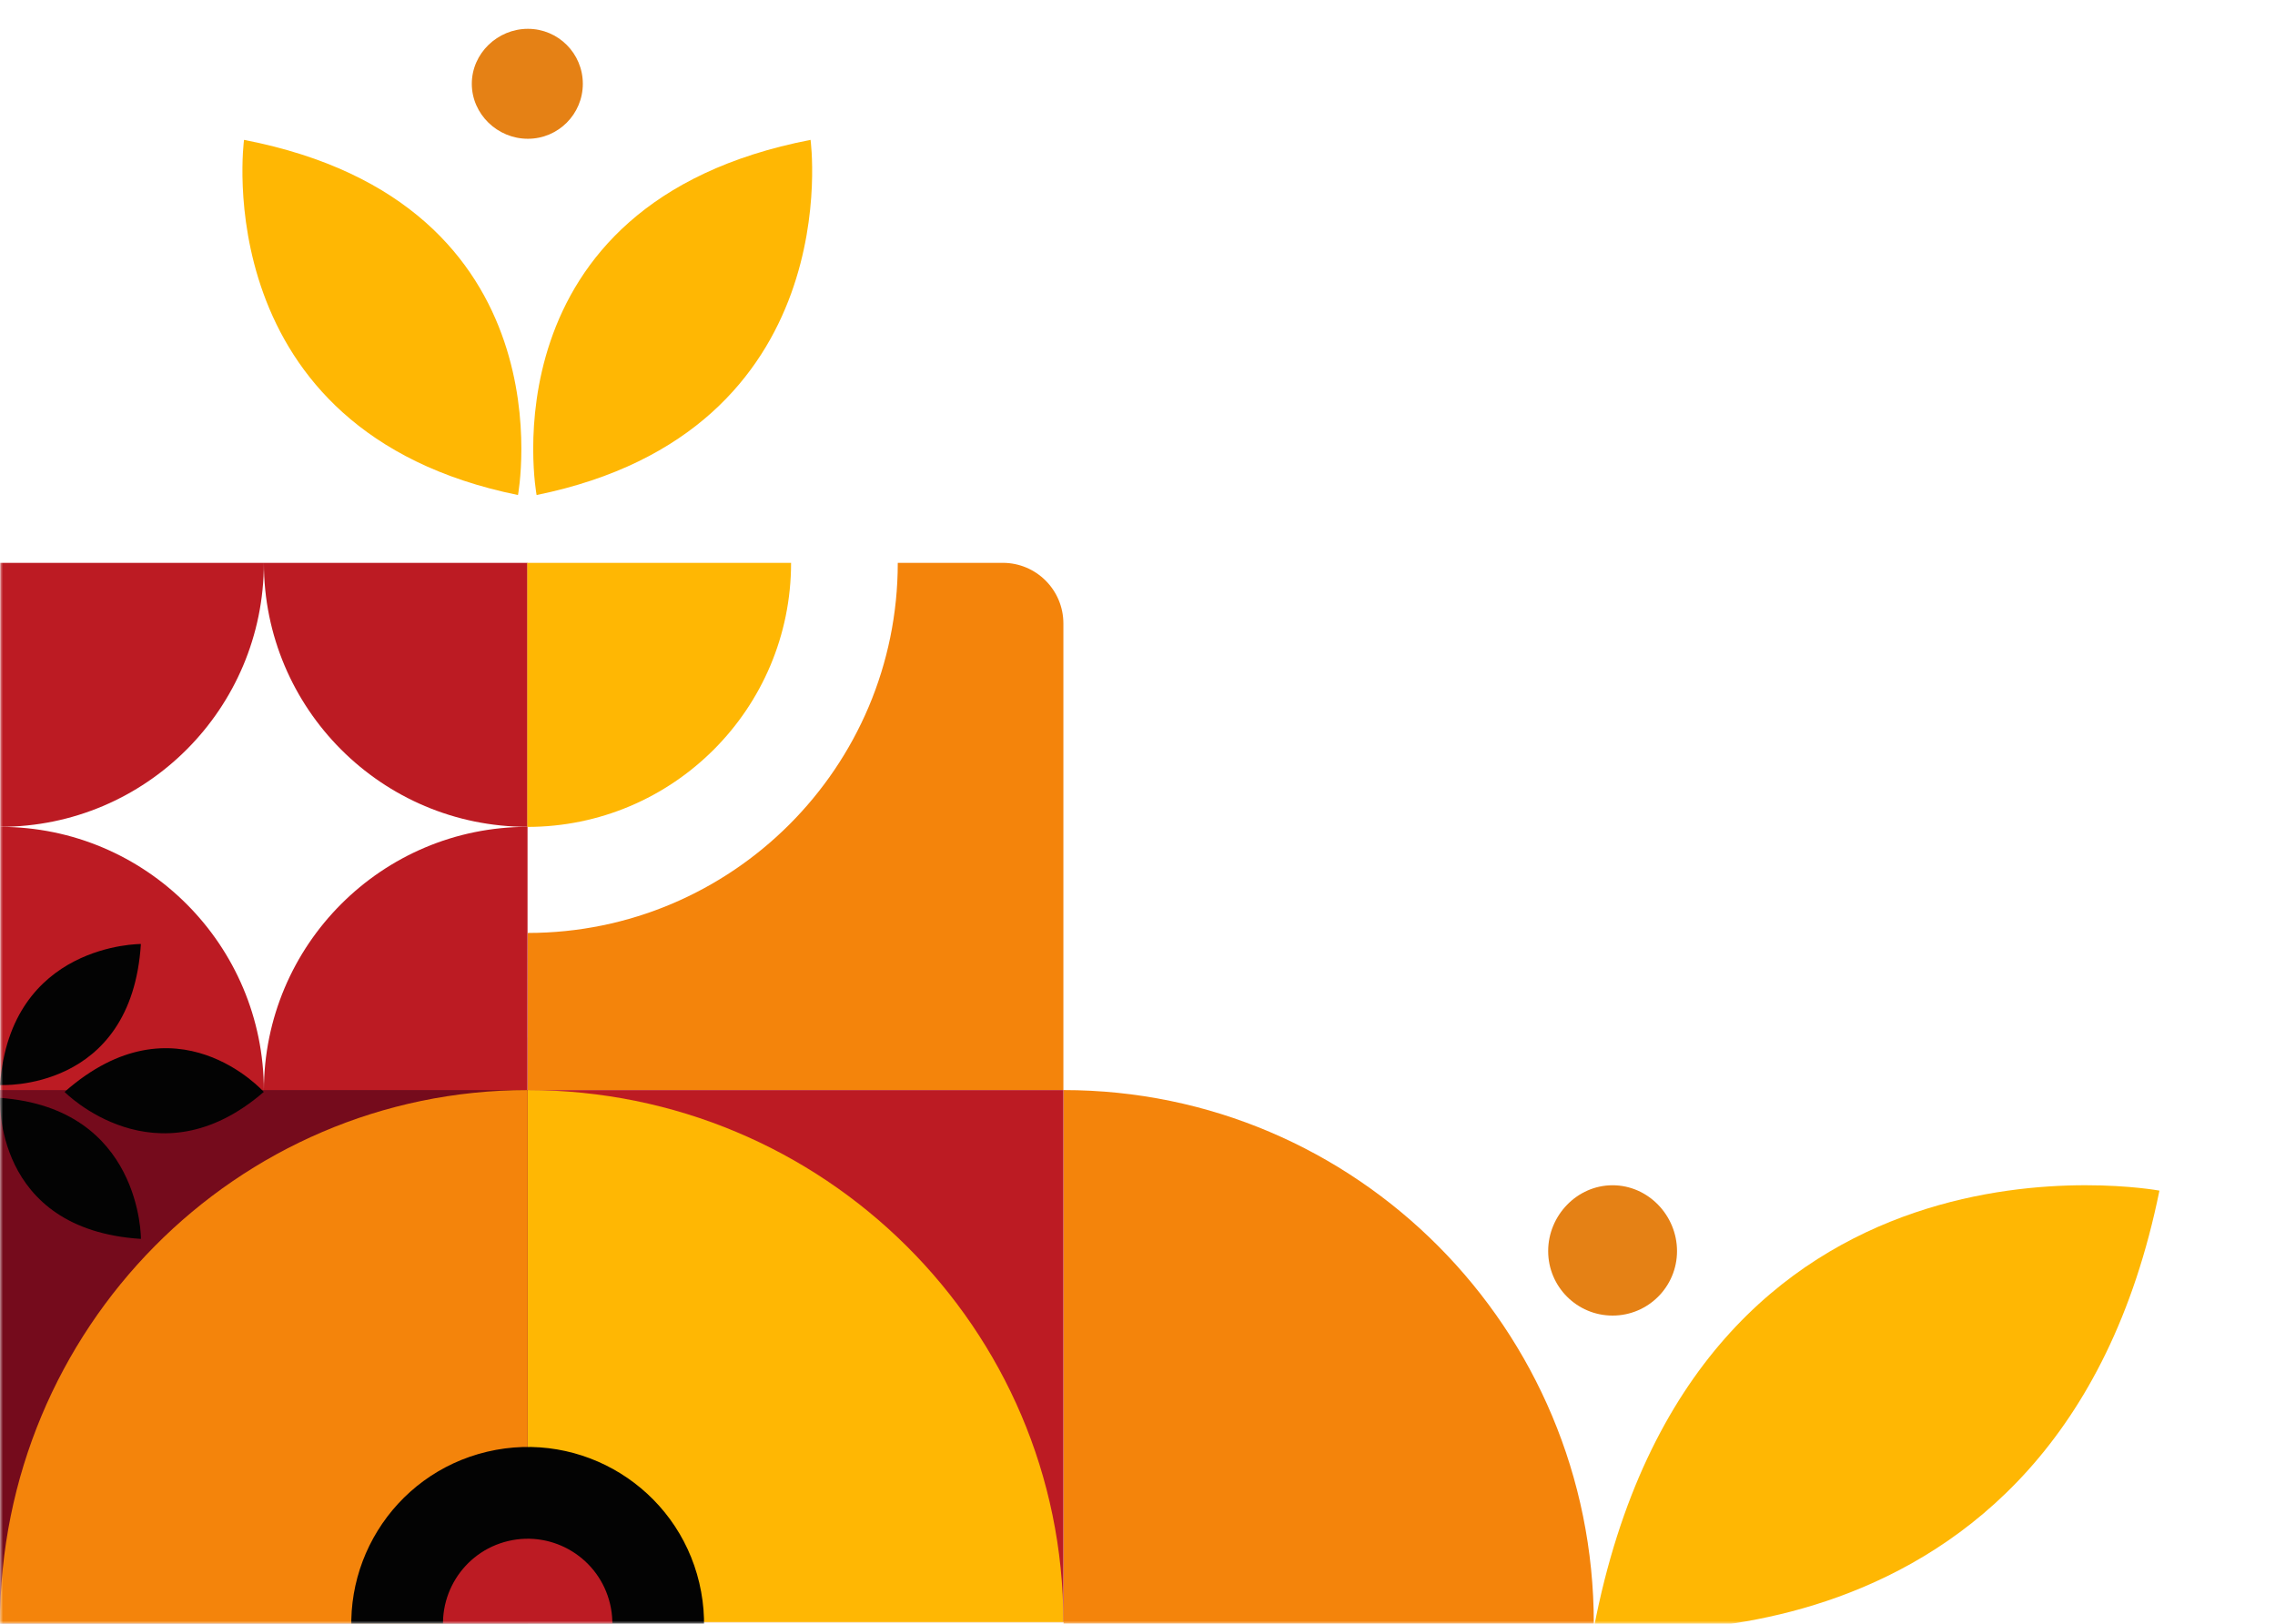 <svg width="374" height="267" viewBox="0 0 374 267" fill="none" xmlns="http://www.w3.org/2000/svg">
<mask id="mask0" mask-type="alpha" maskUnits="userSpaceOnUse" x="0" y="0" width="374" height="267">
<rect width="374" height="267" fill="#C4C4C4"/>
</mask>
<g mask="url(#mask0)">
<path d="M262.015 266.973H174.838V179.241C222.988 179.241 262.015 218.52 262.015 266.973Z" fill="#F4840B"/>
<path d="M86.755 179.241V170.6H86.77L86.755 153.406C120.319 153.406 147.59 126.163 147.59 92.549H164.857C170.352 92.549 174.815 97.01 174.815 102.52V179.241H86.755Z" fill="#F4840B"/>
<path d="M43.381 179.358H86.724V135.962C62.782 135.954 43.381 155.386 43.381 179.358Z" fill="#BC1B23"/>
<path d="M0.039 179.358H43.381C43.381 155.386 23.981 135.962 0.039 135.962V179.358Z" fill="#BC1B23"/>
<path d="M0.039 92.557V135.954C23.981 135.954 43.381 116.529 43.381 92.557H0.039Z" fill="#BC1B23"/>
<path d="M86.724 135.954V92.557H43.381C43.381 116.529 62.782 135.954 86.724 135.954Z" fill="#BC1B23"/>
<path d="M86.746 266.755L174.821 266.755L174.821 179.242L86.746 179.242L86.746 266.755Z" fill="#BC1B23"/>
<path d="M174.815 266.753H86.739V179.241C135.389 179.241 174.815 218.419 174.815 266.753Z" fill="#FFB703"/>
<path d="M265.103 194.893C259.256 194.893 254.512 199.863 254.512 205.717C254.512 211.571 259.249 216.321 265.103 216.321C270.95 216.321 275.694 211.578 275.694 205.717C275.694 199.855 270.95 194.893 265.103 194.893Z" fill="#E58115"/>
<path d="M355 195.777C355 195.777 278.68 181.479 262.031 267.653C262.039 267.653 338.304 278.031 355 195.777Z" fill="#FFB703"/>
<path d="M77.563 13.778C77.563 8.785 81.791 4.739 86.786 4.739C91.773 4.739 95.814 8.785 95.814 13.778C95.814 18.772 91.773 22.818 86.786 22.818C81.791 22.826 77.563 18.772 77.563 13.778Z" fill="#E58115"/>
<path d="M88.214 81.397C88.214 81.397 79.257 33.459 133.252 23C133.252 23 139.754 70.903 88.214 81.397Z" fill="#FFB703"/>
<path d="M85.155 81.397C85.155 81.397 94.112 33.459 40.117 23C40.117 23 33.615 70.903 85.155 81.397Z" fill="#FFB703"/>
<path d="M86.685 92.549V135.969C110.634 135.969 130.05 116.529 130.05 92.549H86.685Z" fill="#FFB703"/>
<path d="M86.743 266.974L86.743 179.242L0.004 179.242L0.004 266.974L86.743 266.974Z" fill="#750B1C"/>
<path d="M86.739 179.241V266.973H0C0 218.52 38.832 179.241 86.739 179.241Z" fill="#F4840B"/>
<path d="M43.366 179.546C43.366 179.546 28.952 163.369 10.615 179.546C10.607 179.546 25.677 194.854 43.366 179.546Z" fill="#030303"/>
<path d="M0.001 178.411C0.001 178.411 21.613 179.647 23.161 155.222C23.161 155.23 1.697 155.073 0.001 178.411Z" fill="#030303"/>
<path d="M0.008 180.524C0.008 180.524 -1.227 202.164 23.168 203.713C23.168 203.713 23.324 182.222 0.008 180.524Z" fill="#030303"/>
<path d="M93.41 295.206C108.992 291.522 118.641 275.887 114.962 260.286C111.283 244.684 95.668 235.023 80.086 238.707C64.503 242.391 54.854 258.025 58.533 273.627C62.213 289.228 77.828 298.89 93.41 295.206Z" fill="#030303"/>
<path d="M89.947 280.521C97.429 278.752 102.063 271.245 100.296 263.753C98.529 256.261 91.031 251.622 83.549 253.391C76.066 255.16 71.433 262.667 73.2 270.159C74.967 277.651 82.465 282.29 89.947 280.521Z" fill="#BC1B23"/>
</g>
</svg>
